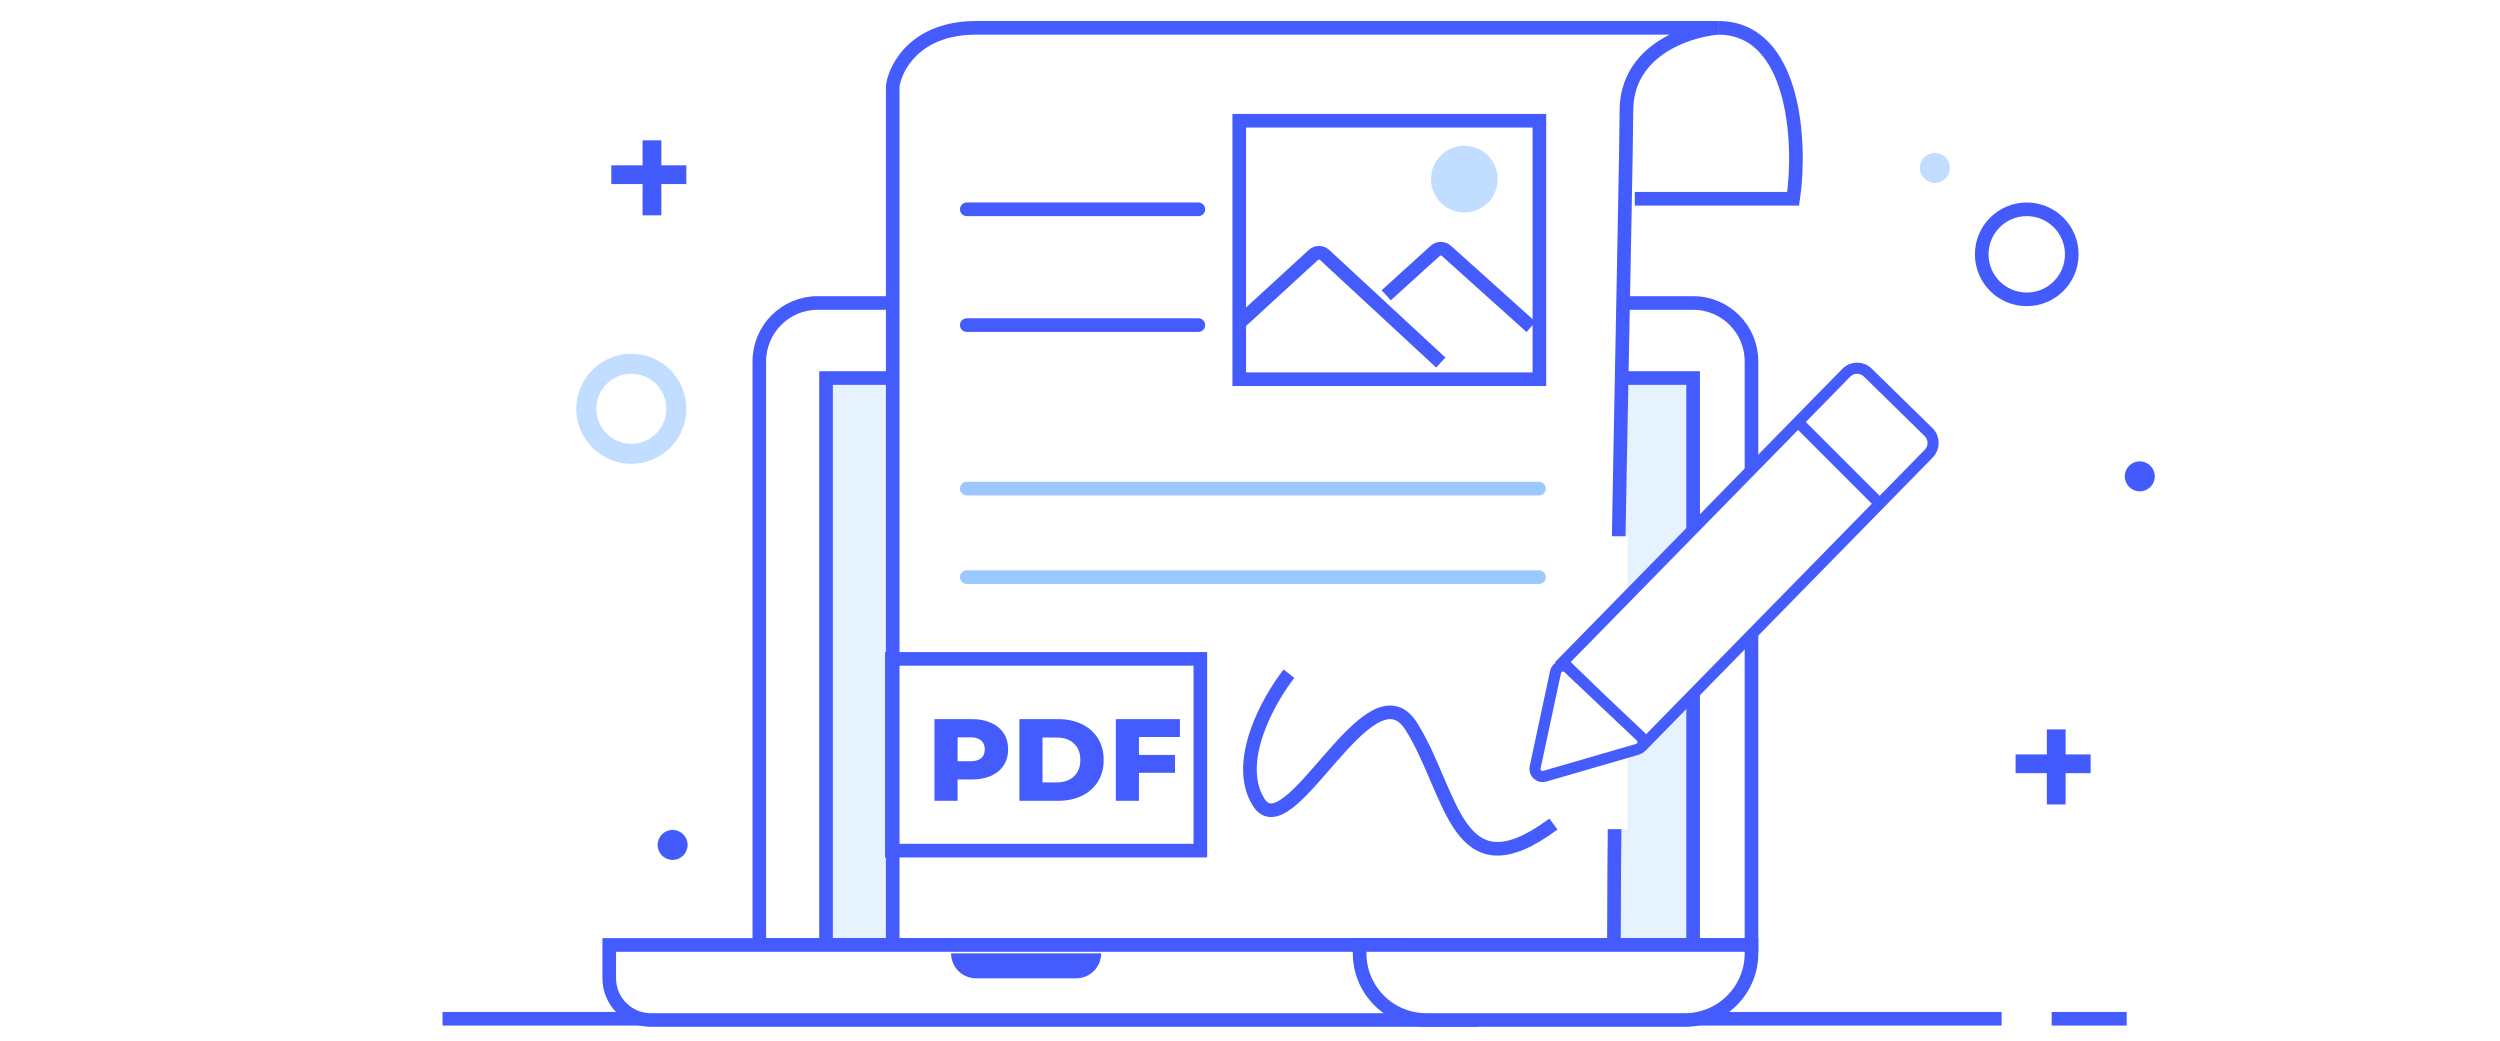 <svg width="449" height="187" viewBox="0 0 449 187" fill="none" xmlns="http://www.w3.org/2000/svg">
<rect width="449" height="187" fill="white"/>
<line x1="79.472" y1="182.97" x2="158.836" y2="182.97" stroke="#445BFD" stroke-width="2.447"/>
<line x1="368.475" y1="182.97" x2="381.952" y2="182.97" stroke="#445BFD" stroke-width="2.447"/>
<line x1="173.81" y1="182.97" x2="359.49" y2="182.97" stroke="#445BFD" stroke-width="2.447"/>
<path d="M304.086 54.415H302.365H146.856C141.067 54.415 136.374 59.108 136.374 64.897V169.717H300.487H314.568V64.897C314.568 59.108 309.875 54.415 304.086 54.415Z" fill="white" stroke="#445BFD" stroke-width="2.447"/>
<path d="M304.086 67.892H294.014H148.354V169.717H292.464H304.086V67.892Z" fill="#E7F2FF" stroke="#445BFD" stroke-width="2.447"/>
<path d="M293.604 35.697H322.055C323.552 25.465 322.354 5 308.578 5" stroke="#445BFD" stroke-width="2.447"/>
<path d="M292.106 19.907C292.106 9.174 302.838 5.497 308.578 5H175.307C164.526 5 160.832 11.956 160.333 15.435V169.717H289.86C289.86 161.302 289.937 151.238 290.062 140.356C290.146 133.094 290.251 125.467 290.37 117.723C290.485 110.214 290.612 102.595 290.743 95.09C290.808 91.383 290.875 87.704 290.941 84.08C291.516 52.678 292.106 25.407 292.106 19.907Z" fill="white" stroke="#445BFD" stroke-width="2.447"/>
<rect x="283.738" y="96.314" width="8.564" height="52.606" fill="white"/>
<path d="M251.676 169.717H109.42V175.707C109.42 179.842 112.772 183.194 116.907 183.194H262.906L251.676 169.717Z" fill="white" stroke="#445BFD" stroke-width="2.447"/>
<path d="M173.633 87.75H276.398" stroke="#9BC8FF" stroke-width="2.447" stroke-linecap="round"/>
<path d="M173.633 37.591H215.228" stroke="#445BFD" stroke-width="2.447" stroke-linecap="round"/>
<path d="M173.633 103.654H276.398" stroke="#9BC8FF" stroke-width="2.447" stroke-linecap="round"/>
<path d="M173.633 58.389H215.228" stroke="#445BFD" stroke-width="2.447" stroke-linecap="round"/>
<path d="M174.541 129.152C175.869 129.152 177.022 129.376 178 129.823C178.978 130.256 179.733 130.885 180.264 131.71C180.795 132.52 181.061 133.478 181.061 134.582C181.061 135.686 180.795 136.643 180.264 137.454C179.733 138.264 178.978 138.893 178 139.341C177.022 139.774 175.869 139.99 174.541 139.99H171.983V143.827H167.832V129.152H174.541ZM174.289 136.72C175.142 136.72 175.785 136.538 176.218 136.175C176.651 135.798 176.868 135.267 176.868 134.582C176.868 133.897 176.651 133.366 176.218 132.989C175.785 132.611 175.142 132.423 174.289 132.423H171.983V136.72H174.289ZM183.084 129.152H190.024C191.631 129.152 193.056 129.453 194.3 130.054C195.544 130.655 196.508 131.507 197.193 132.611C197.878 133.715 198.22 135.008 198.22 136.49C198.22 137.971 197.878 139.264 197.193 140.368C196.508 141.472 195.544 142.324 194.3 142.925C193.056 143.526 191.631 143.827 190.024 143.827H183.084V129.152ZM189.856 140.515C191.114 140.515 192.12 140.158 192.875 139.445C193.643 138.733 194.028 137.747 194.028 136.49C194.028 135.232 193.643 134.246 192.875 133.534C192.12 132.821 191.114 132.464 189.856 132.464H187.235V140.515H189.856ZM204.555 132.36V135.588H211.033V138.796H204.555V143.827H200.404V129.152H211.914V132.36H204.555Z" fill="#445BFD"/>
<rect x="160.176" y="118.335" width="55.405" height="34.441" stroke="#445BFD" stroke-width="2.447"/>
<rect x="222.569" y="21.687" width="53.907" height="46.42" fill="white" stroke="#445BFD" stroke-width="2.447"/>
<path d="M222.569 58.006L235.879 45.792C236.454 45.265 237.337 45.267 237.909 45.797L258.765 65.112M248.962 53.032L257.764 45.056C258.333 44.54 259.199 44.538 259.77 45.051L274.979 58.717" stroke="#445BFD" stroke-width="2.447"/>
<circle cx="262.999" cy="32.169" r="5.99" fill="#C1DDFF"/>
<path d="M170.815 171.214H197.769C197.769 173.695 195.757 175.707 193.276 175.707H175.307C172.826 175.707 170.815 173.695 170.815 171.214Z" fill="#445BFD"/>
<path d="M244.188 169.717H314.568V171.214C314.568 177.83 309.204 183.194 302.588 183.194H256.168C249.552 183.194 244.188 177.83 244.188 171.214V169.717Z" fill="white" stroke="#445BFD" stroke-width="2.447"/>
<path fill-rule="evenodd" clip-rule="evenodd" d="M364.004 53.763C368.47 53.763 372.09 50.143 372.09 45.677C372.09 41.211 368.47 37.591 364.004 37.591C359.538 37.591 355.918 41.211 355.918 45.677C355.918 50.143 359.538 53.763 364.004 53.763Z" stroke="#435BFD" stroke-width="2.447"/>
<path fill-rule="evenodd" clip-rule="evenodd" d="M347.511 32.852C349 32.852 350.207 31.645 350.207 30.157C350.207 28.668 349 27.461 347.511 27.461C346.023 27.461 344.816 28.668 344.816 30.157C344.816 31.645 346.023 32.852 347.511 32.852Z" fill="#C1DDFF"/>
<path fill-rule="evenodd" clip-rule="evenodd" d="M367.615 138.862V144.477H370.984V138.862H375.477V135.492H370.984V131H367.615V135.492H362V138.862H367.615Z" fill="#435BFD"/>
<path fill-rule="evenodd" clip-rule="evenodd" d="M103.503 73.415C103.503 67.957 107.928 63.532 113.386 63.532C118.844 63.532 123.269 67.957 123.269 73.415C123.269 78.873 118.844 83.298 113.386 83.298C107.928 83.298 103.503 78.873 103.503 73.415ZM113.386 67.126C109.913 67.126 107.097 69.941 107.097 73.415C107.097 76.888 109.913 79.704 113.386 79.704C116.859 79.704 119.675 76.888 119.675 73.415C119.675 69.941 116.859 67.126 113.386 67.126Z" fill="#C1DDFF"/>
<path fill-rule="evenodd" clip-rule="evenodd" d="M384.305 88.247C385.793 88.247 387 87.04 387 85.552C387 84.063 385.793 82.856 384.305 82.856C382.816 82.856 381.609 84.063 381.609 85.552C381.609 87.04 382.816 88.247 384.305 88.247Z" fill="#435BFD"/>
<path fill-rule="evenodd" clip-rule="evenodd" d="M120.801 154.443C122.289 154.443 123.496 153.237 123.496 151.748C123.496 150.259 122.289 149.053 120.801 149.053C119.312 149.053 118.105 150.259 118.105 151.748C118.105 153.237 119.312 154.443 120.801 154.443Z" fill="#435BFD"/>
<path fill-rule="evenodd" clip-rule="evenodd" d="M123.269 33.059H109.792V29.689L123.269 29.689V33.059Z" fill="#435BFD"/>
<path fill-rule="evenodd" clip-rule="evenodd" d="M115.407 38.674L115.407 25.197L118.776 25.197L118.776 38.674L115.407 38.674Z" fill="#435BFD"/>
<path d="M331.59 66.95C332.645 65.873 334.373 65.855 335.45 66.91L346.369 77.606C347.445 78.661 347.463 80.389 346.408 81.465L295.508 133.425L280.69 118.909L331.59 66.95Z" fill="white" stroke="#445BFD" stroke-width="2"/>
<path d="M277.425 139.412C276.434 139.7 275.494 138.825 275.711 137.816L279.378 120.691C279.601 119.65 280.876 119.254 281.65 119.985L294.65 132.271C295.417 132.996 295.106 134.279 294.093 134.573L277.425 139.412Z" fill="white" stroke="#445BFD" stroke-width="2"/>
<line x1="322.333" y1="75.209" x2="337.343" y2="90.219" stroke="#445BFD" stroke-width="2"/>
<path d="M231.5 121C227.833 125.667 221.6 136.8 226 144C231.5 153 246 118.5 253.5 130.5C261 142.5 261.5 161 279 148" stroke="#445BFD" stroke-width="2.447"/>
</svg>
